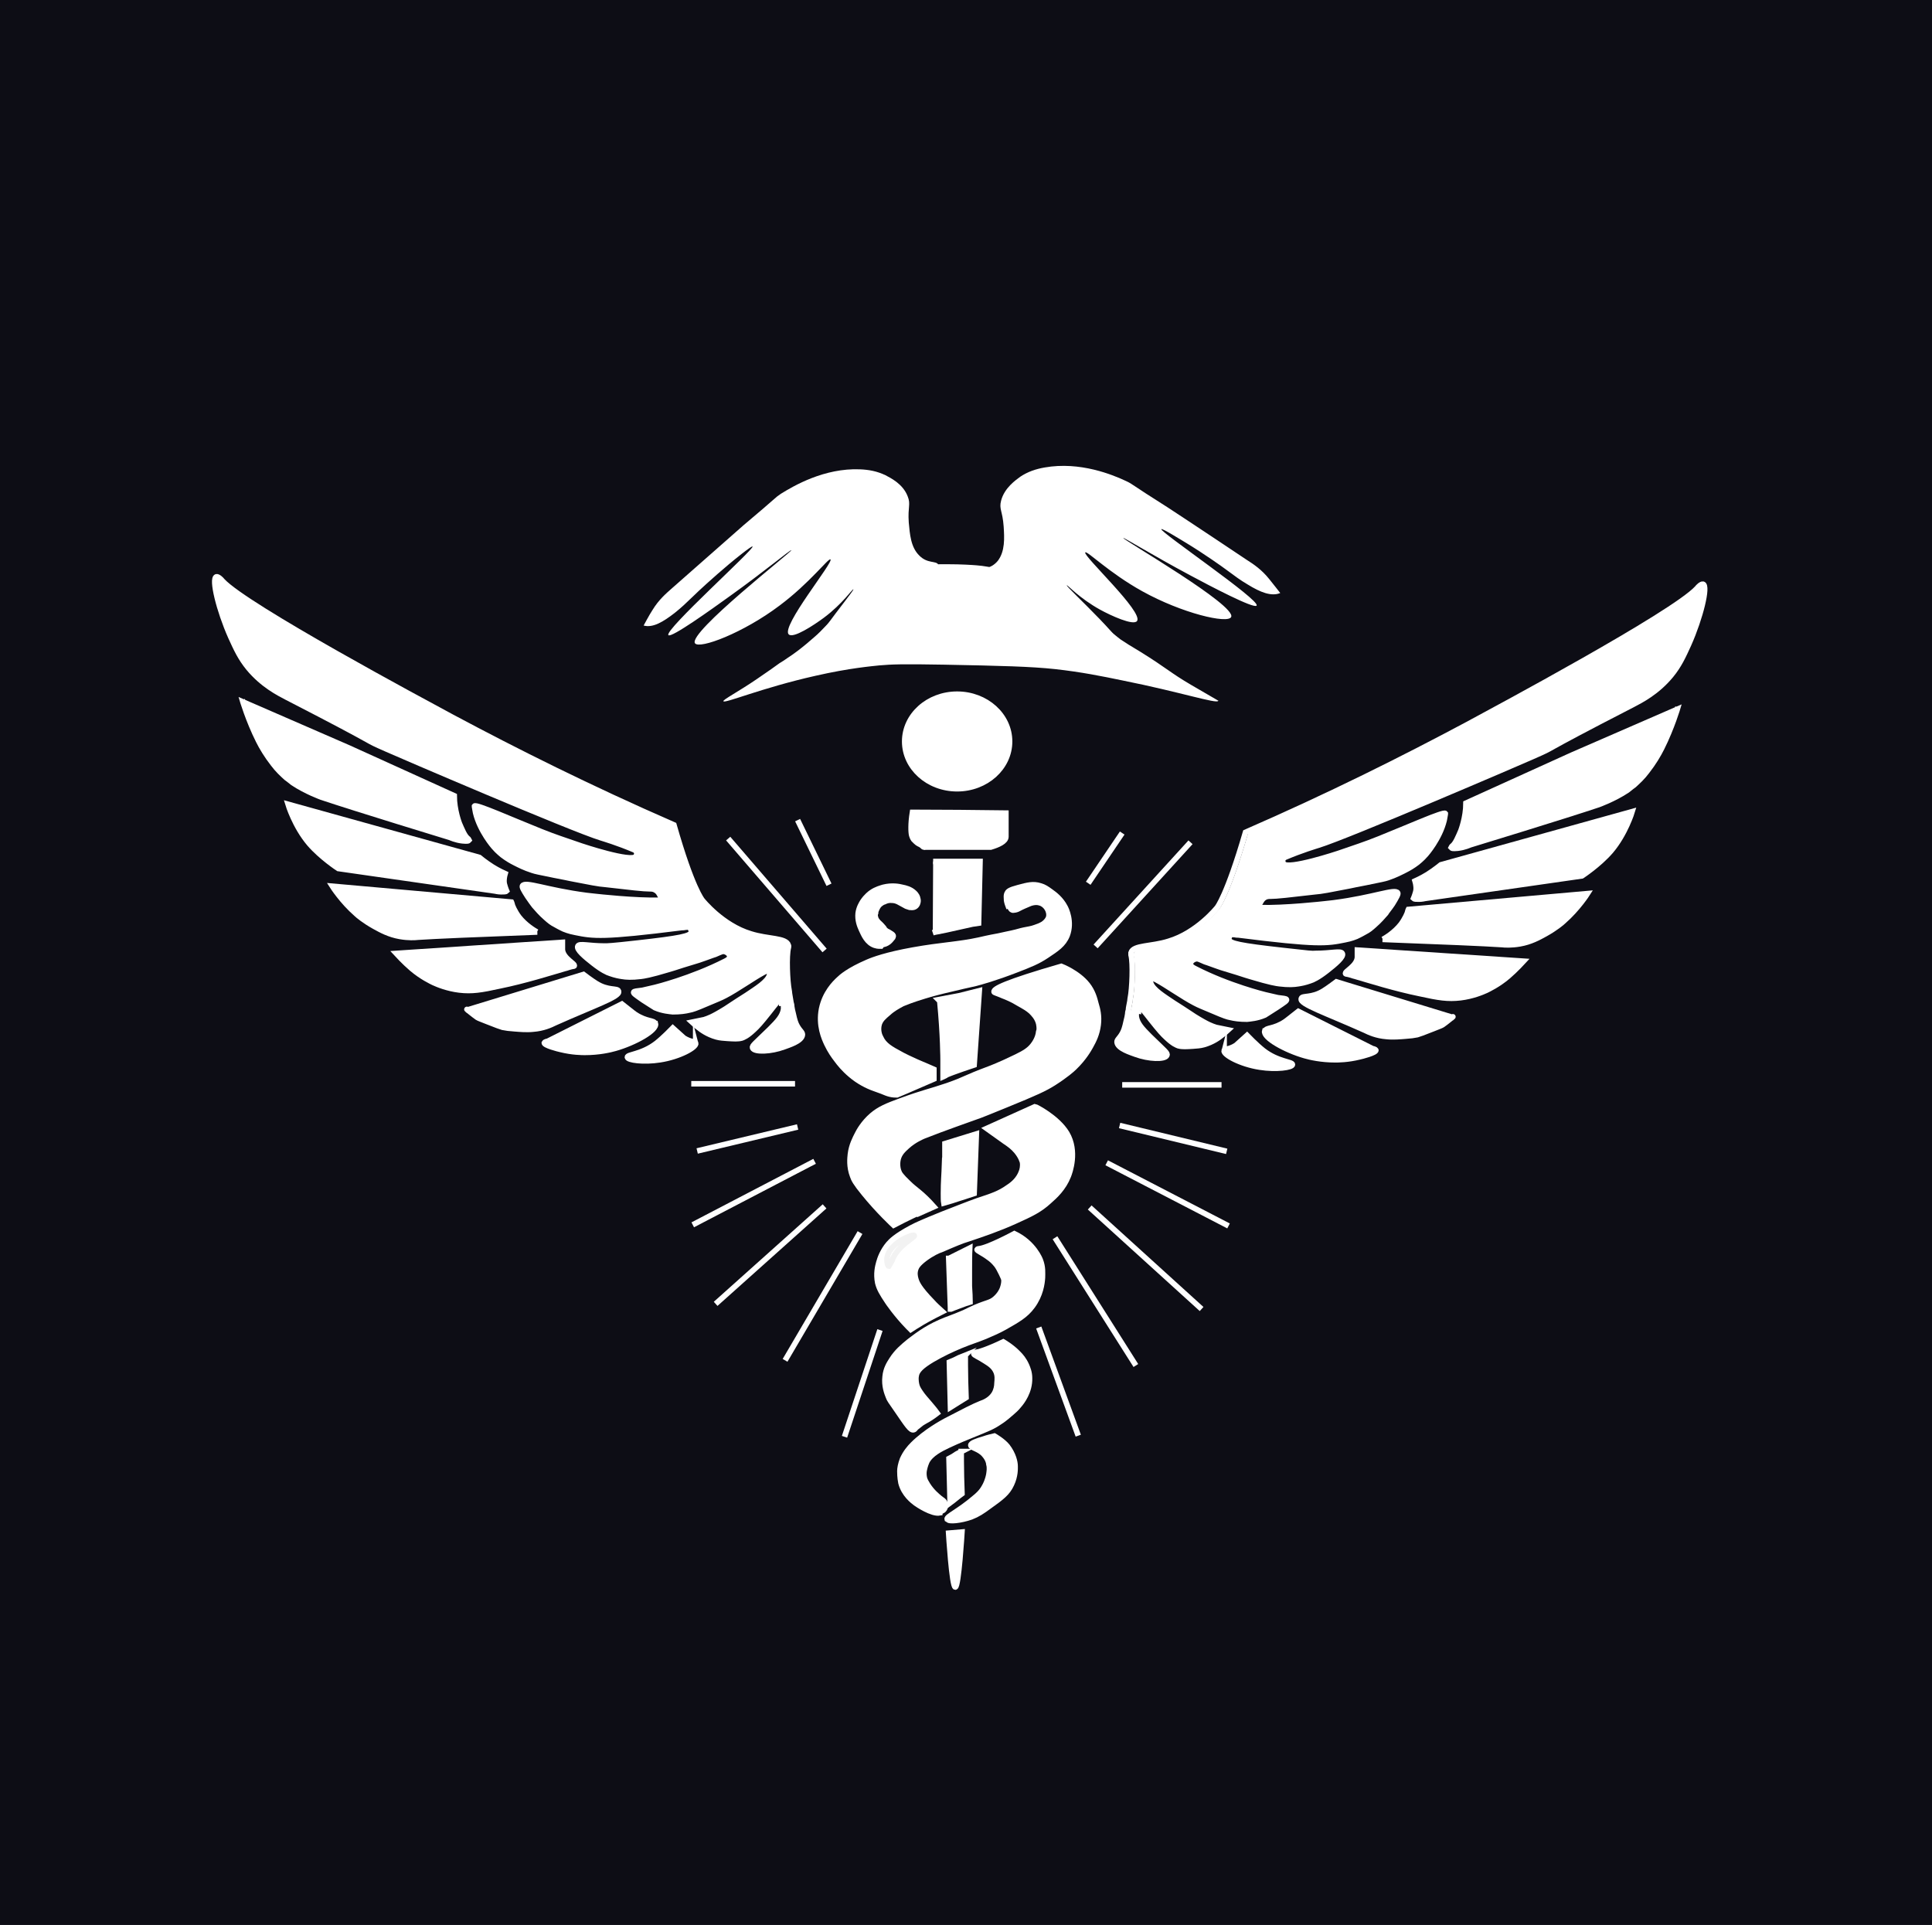 <svg xmlns="http://www.w3.org/2000/svg" id="Camada_1" data-name="Camada 1" viewBox="0 0 52.32 52.13"><rect x="0" y="0" width="52.32" height="52.13" fill="#808080" stroke="none"/><rect x="1" y="1" width="50.32" height="50.13" style="fill: #0d0d15; stroke: #0d0d15; stroke-miterlimit: 10; stroke-width: 2px;"></rect><g><g><g><g><g><path d="m46.13,15.83c.14.05-.07.91-.39,1.63-.15.33-.26.57-.48.84-.38.46-.82.68-1.03.79-2.82,1.45-1.95,1.07-2.72,1.41-.22.1-5.01,2.16-5.8,2.4-.06.02-.44.13-.91.33h0s-.04.03-.05.06c0,0-.02.05.02.11.11.18,1.49-.28,1.49-.28.46-.16.69-.23,1.09-.39.8-.32,1.76-.75,1.8-.69,0,0,0,.03-.01.07,0,0-.01.06-.02.11-.12.5-.49.92-.49.92-.12.14-.22.21-.24.23-.12.09-.22.15-.34.21-.1.05-.25.13-.46.2-.09.03-.15.04-.59.13-.25.05-.37.07-.45.09-.51.1-.77.15-.93.16-.69.08-1.04.12-1.21.12-.04,0-.1,0-.16.04-.09.06-.1.15-.17.22,0,0-.02.02-.01.03,0,.01.04.02.05.02.68.02,1.74-.1,1.74-.1.16-.02.12-.01.27-.03,1.08-.14,1.66-.39,1.73-.27.02.03-.03.12-.14.3-.08.12-.16.21-.18.25-.08.09-.17.2-.32.33-.09.08-.15.13-.25.18-.12.07-.21.11-.23.12,0,0-.14.06-.31.09-.49.1-.74.14-2.88-.13-.07,0-.1-.01-.1-.01-.05,0-.08-.01-.08-.01-.04,0-.09.09-.08.14.01.11.3.17,1.46.3.71.08.8.09.88.08.44,0,.69-.08.73,0,.05.09-.19.29-.42.47-.23.18-.38.25-.45.27-.14.05-.25.07-.32.08-.11.02-.27.03-.51,0-.08-.01-.24-.03-.77-.19-.24-.07-.21-.07-.61-.19-.17-.05-.23-.07-.34-.11-.2-.07-.3-.11-.31-.11-.14-.06-.18-.09-.25-.07-.07.02-.14.08-.13.14,0,.06.08.1.12.12.91.47,1.9.71,1.9.71.22.05.34.08.35.08.14.02.22.02.23.05.01.03-.05.07-.26.21-.2.13-.3.19-.33.21-.21.09-.4.1-.48.11-.2,0-.34-.02-.46-.05-.06-.01-.16-.04-.46-.17-.26-.11-.39-.16-.5-.22-.31-.16-.76-.48-1.04-.63-.04-.02-.12-.06-.15-.03-.03.02-.01.08,0,.11.05.19.37.38.62.55.35.22.52.34.57.37.37.23.48.26.57.29,0,0,.01,0,.34.07,0,0-.12.11-.18.15-.06.05-.23.18-.48.25-.11.03-.19.03-.3.04-.17.01-.28.02-.39-.01-.05-.02-.14-.05-.32-.22-.1-.09-.19-.19-.42-.48-.19-.24-.25-.33-.3-.32-.02,0-.04.04-.04.08l-.21-.02c0-.06.02-.12.04-.24,0-.04.01-.07.01-.08.05-.25.08-.94.02-1.17,0-.04,0-.05,0-.06.06-.21.55-.16,1.02-.31.77-.23,1.31-.91,1.31-.91,0,0,.27-.32.77-2.04,2.27-.99,4.27-1.99,6.01-2.92.74-.4,5.58-2.99,6.22-3.69.02-.03.11-.12.16-.11Z" style="fill: #fff; stroke-width: 0px;"></path><path d="m31.14,28.07c.41.4.49.45.46.51-.05.12-.5.1-.85-.03-.1-.04-.49-.15-.5-.33,0-.07.06-.09.14-.23.04-.07.07-.15.11-.34.02-.07.03-.13.04-.19,0-.04.01-.08.02-.11l.21.02s0,.11,0,.16c.03.19.15.32.37.54Z" style="fill: #fff; stroke-width: 0px;"></path></g><path d="m30.77,27.37s0,.11,0,.16c.03.19.15.32.37.54.41.4.49.45.46.51-.05.12-.5.1-.85-.03-.1-.04-.49-.15-.5-.33,0-.07.06-.09.14-.23.04-.07.07-.15.11-.34.02-.07.03-.13.04-.19,0-.04.01-.08.02-.11,0-.06.02-.12.04-.24,0-.04.01-.07.01-.08.05-.25.08-.94.02-1.17,0-.04,0-.05,0-.06.06-.21.55-.16,1.02-.31.77-.23,1.31-.91,1.31-.91,0,0,.27-.32.77-2.04,2.27-.99,4.27-1.99,6.01-2.92.74-.4,5.58-2.99,6.22-3.69.02-.03.11-.12.16-.11.14.05-.07.91-.39,1.63-.15.33-.26.57-.48.84-.38.46-.82.68-1.03.79-2.82,1.45-1.95,1.07-2.72,1.41-.22.1-5.01,2.16-5.8,2.4-.06.02-.44.13-.91.33h0s-.04.03-.05.06c0,0-.02.05.02.11.11.18,1.49-.28,1.49-.28.46-.16.69-.23,1.09-.39.8-.32,1.76-.75,1.8-.69,0,0,0,.03-.01.07,0,0-.01.06-.02.11-.12.5-.49.92-.49.92-.12.14-.22.21-.24.23-.12.09-.22.15-.34.21-.1.05-.25.13-.46.2-.09.03-.15.04-.59.13-.25.05-.37.07-.45.09-.51.1-.77.15-.93.16-.69.08-1.04.12-1.21.12-.04,0-.1,0-.16.04-.09.06-.1.15-.17.22,0,0-.02.02-.01.03,0,.01.04.02.05.02.68.02,1.74-.1,1.74-.1.16-.02.12-.01.27-.03,1.08-.14,1.66-.39,1.73-.27.02.03-.03.12-.14.3-.08.12-.16.21-.18.25-.08.09-.17.2-.32.33-.09.08-.15.13-.25.18-.12.07-.21.11-.23.12,0,0-.14.06-.31.09-.49.1-.74.14-2.88-.13-.07,0-.1-.01-.1-.01-.05,0-.08-.01-.08-.01-.04,0-.09.09-.08.14.01.11.3.17,1.46.3.71.08.8.09.88.08.44,0,.69-.08.73,0,.05.09-.19.29-.42.47-.23.18-.38.25-.45.27-.14.05-.25.07-.32.08-.11.02-.27.03-.51,0-.08-.01-.24-.03-.77-.19-.24-.07-.21-.07-.61-.19-.17-.05-.23-.07-.34-.11-.2-.07-.3-.11-.31-.11-.14-.06-.18-.09-.25-.07-.07.02-.14.08-.13.14,0,.06.08.1.12.12.91.47,1.9.71,1.9.71.22.05.34.08.35.08.14.02.22.02.23.05.01.03-.05.07-.26.21-.2.13-.3.19-.33.21-.21.09-.4.1-.48.11-.2,0-.34-.02-.46-.05-.06-.01-.16-.04-.46-.17-.26-.11-.39-.16-.5-.22-.31-.16-.76-.48-1.04-.63-.04-.02-.12-.06-.15-.03-.03.02-.01.08,0,.11.05.19.37.38.62.55.35.22.52.34.57.37.37.23.48.26.57.29,0,0,.01,0,.34.07,0,0-.12.11-.18.15-.06.05-.23.18-.48.25-.11.03-.19.03-.3.04-.17.01-.28.02-.39-.01-.05-.02-.14-.05-.32-.22-.1-.09-.19-.19-.42-.48-.19-.24-.25-.33-.3-.32-.02,0-.04.04-.04.08Z" style="fill: none; stroke: #fff; stroke-miterlimit: 10; stroke-width: .15px;"></path></g><path d="m33.15,28.45c.01-.05.13-.02.32-.14l.3-.27h0s.25.26.44.41c.4.31.79.3.79.38,0,.08-.44.14-.88.07-.53-.08-1-.34-.97-.45Z" style="fill: #fff; stroke: #fff; stroke-miterlimit: 10; stroke-width: .15px;"></path><path d="m34.26,27.92c.03-.1.22-.04.54-.25,0,0,.06-.04.36-.28h0c1.99,1,2.01,1.01,2.01,1.01.02,0,.08.02.09.04.01.07-.39.17-.44.18-.32.08-.59.08-.66.08-.38,0-.68-.07-.82-.11-.53-.15-1.14-.49-1.09-.67Z" style="fill: #fff; stroke: #fff; stroke-miterlimit: 10; stroke-width: .15px;"></path><path d="m35.24,27.04c.03-.09.28,0,.61-.21.13-.08.34-.24.34-.24h0s3.14.96,3.14.96h0c.08-.07-.17.14-.26.2-.05.03-.06.03-.26.11-.31.12-.33.13-.43.16-.1.02-.17.03-.32.04-.13.01-.33.03-.51.01-.27-.02-.47-.11-.59-.17-1.05-.47-1.77-.71-1.72-.85Z" style="fill: #fff; stroke: #fff; stroke-miterlimit: 10; stroke-width: .15px;"></path><path d="m36.44,26.37c-.04-.06.3-.2.32-.44v-.2h0s4.5.3,4.5.3h0s-.22.24-.42.41c-.27.23-.53.35-.59.38-.11.05-.37.16-.7.2-.34.04-.59,0-1.09-.11-.69-.14-1.38-.36-1.76-.47-.05-.01-.07-.02-.1-.03-.13-.04-.15-.03-.16-.04Z" style="fill: #fff; stroke: #fff; stroke-miterlimit: 10; stroke-width: .15px;"></path><path d="m37.45,25.44c.07-.04.31-.18.49-.41.11-.15.18-.31.18-.34.01-.04.02-.06.02-.06h0s4.85-.43,4.85-.43h0s-.26.41-.65.75c-.04.04-.22.19-.49.34-.18.1-.4.22-.69.27-.23.04-.41.03-.49.02-.45-.03-1.61-.08-3.23-.14Z" style="fill: #fff; stroke: #fff; stroke-miterlimit: 10; stroke-width: .15px;"></path><path d="m38.28,24.33s.03-.07.06-.18c.02-.07.01-.15,0-.21,0-.01-.02-.08-.02-.08h0s.18-.08.34-.18c.19-.12.36-.26.36-.26h0s5.18-1.44,5.18-1.44h0s-.18.6-.58,1.07c-.32.37-.78.67-.78.67h0s-4.25.61-4.25.61h0s-.08.02-.16.02c-.08,0-.13,0-.15-.02Z" style="fill: #fff; stroke: #fff; stroke-miterlimit: 10; stroke-width: .15px;"></path></g><path d="m39.3,22.95s.02-.04.03-.04c.09-.07.16-.25.23-.41,0,0,.14-.36.14-.75,0,0,0,0,0,0h0s5.73-2.6,5.74-2.6h0s-.16.55-.44,1.11c-.09.18-.22.4-.4.63-.12.16-.24.27-.35.37-.02.01-.09.07-.18.14-.36.24-.78.39-.78.39-.89.3-3.48,1.09-3.48,1.09h0s-.15.07-.33.09c-.03,0-.16.02-.17-.01Z" style="fill: #fff; stroke: #fff; stroke-miterlimit: 10; stroke-width: .15px;"></path></g><path d="m22.62,27.37s.1-.09.22-.22c.18-.2.36-.31.48-.38.12-.07.3-.14.67-.28.28-.1.42-.16.6-.21.18-.05.25-.07.39-.13.14-.06.43-.2.41-.26-.03-.1-.89.09-.96.11-.41.09-.67.15-.97.31-.28.15-.43.3-.56.44-.09.09-.18.19-.24.35-.04.12-.07.27-.03.28Z" style="fill: #fff; stroke: #000; stroke-miterlimit: 10; stroke-width: .15px;"></path><path d="m23.52,31.05c.2-.15.3-.33.45-.51.12-.14.23-.24.29-.29.27-.23.49-.3.48-.32-.01-.03-.39.08-.72.28-.1.06-.19.13-.28.21-.01.01-.07.09-.17.23-.09.12-.15.2-.18.33-.02.09-.01.11,0,.12.03.02.08-.01.13-.05Z" style="fill: #fff; stroke: #000; stroke-miterlimit: 10; stroke-width: .15px;"></path><line x1="29.47" y1="23.92" x2="30.39" y2="22.56" style="fill: #fff; stroke: #fff; stroke-miterlimit: 10; stroke-width: .15px;"></line><line x1="29.67" y1="25.63" x2="32.24" y2="22.81" style="fill: #fff; stroke: #fff; stroke-miterlimit: 10; stroke-width: .15px;"></line><line x1="30.39" y1="29.38" x2="33.08" y2="29.38" style="fill: #fff; stroke: #fff; stroke-miterlimit: 10; stroke-width: .15px;"></line><line x1="30.32" y1="30.48" x2="33.22" y2="31.18" style="fill: #fff; stroke: #fff; stroke-miterlimit: 10; stroke-width: .15px;"></line><line x1="29.97" y1="31.49" x2="33.27" y2="33.2" style="fill: #fff; stroke: #fff; stroke-miterlimit: 10; stroke-width: .15px;"></line><line x1="29.51" y1="32.7" x2="32.54" y2="35.45" style="fill: #fff; stroke: #fff; stroke-miterlimit: 10; stroke-width: .15px;"></line><line x1="28.57" y1="33.52" x2="30.76" y2="36.98" style="fill: #fff; stroke: #fff; stroke-miterlimit: 10; stroke-width: .15px;"></line><line x1="28.13" y1="35.95" x2="29.2" y2="38.88" style="fill: #fff; stroke: #fff; stroke-miterlimit: 10; stroke-width: .15px;"></line><line x1="23.83" y1="36.02" x2="22.87" y2="38.91" style="fill: #fff; stroke: #fff; stroke-miterlimit: 10; stroke-width: .15px;"></line><line x1="23.29" y1="33.38" x2="21.26" y2="36.84" style="fill: #fff; stroke: #fff; stroke-miterlimit: 10; stroke-width: .15px;"></line><line x1="22.33" y1="32.67" x2="19.38" y2="35.31" style="fill: #fff; stroke: #fff; stroke-miterlimit: 10; stroke-width: .15px;"></line><line x1="21.95" y1="31.52" x2="18.92" y2="33.09" style="fill: #fff; stroke: #000; stroke-miterlimit: 10; stroke-width: .15px;"></line><line x1="18.88" y1="31.17" x2="21.6" y2="30.52" style="fill: #fff; stroke: #fff; stroke-miterlimit: 10; stroke-width: .15px;"></line><line x1="18.76" y1="33.17" x2="22.06" y2="31.45" style="fill: #fff; stroke: #fff; stroke-miterlimit: 10; stroke-width: .15px;"></line><line x1="18.72" y1="29.35" x2="21.53" y2="29.35" style="fill: #fff; stroke: #fff; stroke-miterlimit: 10; stroke-width: .15px;"></line><line x1="19.72" y1="22.71" x2="22.33" y2="25.74" style="fill: #fff; stroke: #fff; stroke-miterlimit: 10; stroke-width: .15px;"></line><line x1="21.6" y1="22.21" x2="22.45" y2="23.96" style="fill: #fff; stroke: #fff; stroke-miterlimit: 10; stroke-width: .15px;"></line><path d="m25.67,41.15c.02.06.35.03.63-.07.18-.07.3-.15.49-.29.32-.23.49-.35.6-.59.11-.23.1-.43.1-.49,0-.12-.05-.33-.21-.54-.12-.15-.35-.28-.35-.28-.08.02-.18.04-.29.08-.2.06-.35.11-.35.17,0,.07.22.09.36.25.1.11.13.22.13.26.03.11.01.2,0,.28-.03.16-.09.28-.12.33-.08.15-.19.24-.25.29-.44.38-.78.52-.76.59Z" style="fill: #fff; stroke: #fff; stroke-miterlimit: 10; stroke-width: .15px;"></path><path d="m25.45,40.94s.09-.02.12-.07c.05-.07.02-.15.02-.16-.02-.07-.08-.09-.14-.14,0,0,0,0,0,0-.07-.06-.21-.17-.33-.36-.04-.07-.07-.11-.09-.19-.02-.1-.01-.18,0-.22,0,0,.02-.11.07-.22.11-.21.37-.34.58-.44.11-.05.23-.11.65-.28.42-.17.55-.22.74-.35.16-.1.28-.22.31-.24.07-.06.15-.13.22-.22.07-.08.29-.36.28-.73,0-.15-.05-.27-.08-.34-.07-.16-.16-.26-.22-.32-.18-.19-.41-.32-.41-.32-.46.22-.67.27-.67.27-.06.01-.12.02-.13.05,0,.04.13.08.31.2.13.08.23.15.29.28.05.11.04.21.03.32,0,.08-.02.19-.08.29-.1.16-.27.23-.36.26-.2.08-.45.21-.95.47-.09.05-.54.29-.89.64-.09.09-.2.22-.28.4-.05.13-.07.25-.07.32,0,.04,0,.17.03.32.08.31.32.49.4.55.04.03.44.3.65.26Z" style="fill: #fff; stroke: #fff; stroke-miterlimit: 10; stroke-width: .15px;"></path><path d="m25.87,42.98c.09,0,.18-1.49.18-1.49,0,0-.36.03-.36.03,0,0,.09,1.46.18,1.46Z" style="fill: #fff; stroke: #fff; stroke-miterlimit: 10; stroke-width: .15px;"></path><path d="m25.75,35.45h0s.15-.06.29-.11c.05-.02.13-.05.23-.08,0-.12-.01-.26-.02-.43,0-.04,0-.17,0-.36,0-.23,0-.46.01-.67,0,0-.54.27-.56.28,0,0-.01,0-.01,0,0,.04.05,1.34.05,1.34,0,.02,0,.03,0,.03Z" style="fill: #fff; stroke: #fff; stroke-miterlimit: 10; stroke-width: .15px;"></path><path d="m24.92,38.57c.05-.04.09-.06.14-.09.08-.04.19-.11.32-.21-.08-.11-.16-.2-.21-.26-.11-.13-.17-.19-.25-.31-.07-.1-.09-.16-.1-.21,0,0-.03-.12-.01-.23.02-.15.16-.27.42-.43.29-.17.55-.29.79-.39.32-.13.36-.13.66-.25.21-.09.35-.15.53-.25.33-.19.56-.31.75-.57.22-.3.26-.61.27-.77,0-.12.02-.28-.06-.48,0,0-.17-.46-.7-.71,0,0,0,0,0,0,0,0-.72.39-.97.41,0,0-.03,0-.04.02-.01.03.15.09.32.22.06.04.13.1.21.2.05.07.08.13.13.23.04.09.07.14.07.19,0,.08-.02.15-.04.21-.02.06-.08.18-.21.29-.12.1-.2.09-.51.22-.14.06-.13.06-.32.15-.35.15-.45.17-.65.26-.41.18-.68.4-.84.52-.17.14-.33.27-.47.49-.07.11-.16.25-.18.46-.03.25.05.45.09.55.03.08.05.1.25.39.26.38.35.52.43.5.05-.01.05-.07.18-.17Z" style="fill: #fff; stroke: #fff; stroke-miterlimit: 10; stroke-width: .15px;"></path><path d="m25.27,23.33h1.27c-.01.55-.03,1.11-.04,1.66-.02,0-1.03.23-1.05.23-.06.01-.13.02-.19.04" style="fill: #fff; stroke: #fff; stroke-miterlimit: 10; stroke-width: .15px;"></path><path d="m24.61,36.04s.09-.06.14-.09c0,0,.06-.04.13-.08.09-.06.32-.19.64-.35-.11-.1-.2-.18-.27-.26-.37-.38-.42-.52-.45-.62-.02-.07-.04-.17,0-.28.02-.06.07-.14.24-.27.2-.15.38-.23.45-.25.37-.16.56-.24.73-.29.39-.13.83-.28,1.27-.48.42-.19.66-.3.92-.54.16-.14.39-.35.52-.68.04-.1.25-.67-.04-1.16-.26-.43-.85-.72-.86-.72-.44.2-.87.39-1.31.59.21.15.38.27.49.35.12.08.22.15.32.27.13.16.15.27.16.29.02.12-.01.22-.03.27-.07.19-.21.32-.35.41-.25.18-.45.24-.84.37-.28.1-.5.19-.94.36-.52.21-.7.29-.85.37-.43.23-.55.36-.62.44-.16.19-.23.39-.26.5-.03.11-.08.3-.03.55.04.16.11.28.27.52,0,0,.22.33.55.67,0,0,.11.11.11.11h0" style="fill: #fff; stroke: #fff; stroke-miterlimit: 10; stroke-width: .15px;"></path><path d="m24.07,34.29s.07-.11.09-.16c.15-.41.63-.62.6-.67-.02-.03-.21.04-.36.13-.06.04-.38.24-.38.52,0,.08.02.18.05.18Z" style="fill: #fff; stroke: #f2f2f2; stroke-miterlimit: 10; stroke-width: .15px;"></path><path d="m25.02,22.94s-.02,0-.04-.03c0,0,0,0,0,0-.05-.04-.08-.05-.1-.06-.02-.01-.05-.03-.08-.06-.02-.02-.04-.04-.06-.06,0,0-.03-.04-.05-.11-.02-.08-.03-.31.02-.62.84,0,1.68.01,2.53.02,0,.35,0,.53,0,.63,0,0,0,0,0,.01,0,.13-.21.22-.41.28-.95,0-1.25,0-1.34,0,0,0-.1,0-.35,0-.01,0-.02,0-.02,0-.03,0-.03,0-.05,0-.03,0-.03.01-.04,0Z" style="fill: #fff; stroke: #fff; stroke-miterlimit: 10; stroke-width: .15px;"></path><ellipse cx="25.92" cy="20.08" rx="1.42" ry="1.28" style="fill: #fff; stroke: #fff; stroke-miterlimit: 10; stroke-width: .15px;"></ellipse><path d="m23.89,25.58c.13-.01.21-.09.28-.18,0-.01.02-.03.02-.05,0-.02-.01-.04-.08-.08-.07-.05-.09-.04-.13-.08-.04-.03-.02-.04-.08-.1-.06-.07-.07-.07-.12-.12-.03-.04-.06-.07-.07-.12-.02-.06-.01-.1,0-.12,0-.06.03-.1.04-.13.02-.04.04-.08.09-.12.04-.03.07-.05.11-.06.04-.02.11-.05.2-.04.02,0,.09,0,.17.04.04.02.07.04.13.07.04.02.05.03.09.05.03.01.06.02.09.03.03,0,.07.01.11,0,.08-.02.11-.1.11-.11.02-.06.01-.1,0-.13,0-.02-.02-.09-.1-.16-.1-.09-.22-.12-.32-.14-.08-.02-.27-.06-.51,0-.06.02-.19.05-.32.14-.03.02-.14.1-.24.25-.03.05-.1.16-.12.31-.02.19.04.34.09.45.06.13.15.35.36.42.09.03.16.02.17.02Z" style="fill: #fff; stroke: #fff; stroke-miterlimit: 10; stroke-width: .15px;"></path><path d="m27.3,24.53s-.03-.08-.04-.14c0-.06-.02-.15.02-.21.02-.04.06-.08.29-.14.26-.07.41-.11.6-.05.11.03.18.08.29.16.1.07.27.2.38.41.03.05.2.4.06.77-.1.25-.29.37-.56.55-.24.16-.44.24-.83.39-.54.21-.97.33-1.09.36-.16.04-.11.02-.61.14-.39.09-.57.14-.77.2-.36.11-.5.17-.6.21-.13.07-.26.14-.38.25-.13.11-.21.18-.25.3-.05.17.01.32.04.37.09.2.26.3.56.46,0,0,.21.12.79.36,0,0,.09.04.09.04v.26c-.33.14-.66.29-1,.43-.04,0-.11,0-.19-.02-.08-.02-.12-.04-.22-.08-.11-.04-.17-.06-.22-.08-.17-.06-.41-.18-.62-.36-.19-.16-.31-.31-.39-.42-.07-.09-.17-.23-.26-.42-.07-.15-.23-.5-.14-.95.09-.43.35-.69.47-.8.06-.06.26-.24.77-.46.16-.07.51-.2,1.23-.33.78-.14,1.24-.15,1.79-.27.09-.02.25-.06.53-.11.17-.04.24-.05.37-.08.18-.04.18-.05.32-.08.14-.03.19-.03.3-.07.09-.03.14-.05.21-.09.05-.03.13-.1.16-.19.04-.16-.08-.35-.24-.39-.12-.04-.26.01-.32.04-.17.07-.24.11-.24.11,0,0-.05.03-.1.04-.04,0-.07.02-.09,0-.04-.01-.05-.05-.08-.12Z" style="fill: #fff; stroke: #fff; stroke-miterlimit: 10; stroke-width: .15px;"></path><path d="m25.58,31.52c-.01.3-.03.48-.03.8,0,.11,0,.2.01.26.14-.04.28-.08.42-.13.14-.04.27-.09.4-.13.02-.54.04-1.07.06-1.61-.28.09-.57.17-.85.26,0,.23,0,.42,0,.56Z" style="fill: #fff; stroke: #fff; stroke-miterlimit: 10; stroke-width: .15px;"></path><path id="caduceu" d="m24.91,32.85c.09-.04.22-.1.38-.17-.16-.18-.3-.31-.41-.4-.08-.07-.16-.12-.28-.24-.2-.19-.24-.26-.25-.29-.02-.04-.07-.18-.03-.36.04-.16.14-.25.25-.35.19-.17.39-.25.43-.27.58-.23,1.25-.46,1.55-.57.08-.03.28-.11.67-.27.86-.35,1.07-.45,1.31-.6.33-.21.51-.37.56-.42.27-.26.4-.5.44-.57.09-.16.18-.34.21-.59.03-.24-.02-.43-.06-.56-.04-.16-.09-.34-.23-.52-.26-.33-.71-.5-.71-.5-1.52.44-1.84.61-1.82.69,0,.02.04.02.25.11.08.03.25.1.41.2.16.09.25.14.34.22.07.07.17.17.21.33.02.1.02.18,0,.22-.02.19-.13.33-.16.37-.11.14-.24.21-.44.31-.45.22-.72.32-.72.32-.75.28-.61.27-1.15.46-.5.17-.63.18-1.26.41-.38.14-.58.22-.79.4-.23.2-.35.42-.39.5-.06.12-.16.3-.19.55-.01.1-.04.33.06.59.03.09.08.19.31.47.38.47.8.86.8.86h0c.38-.2.71-.35.71-.35Z" style="fill: #fff; stroke: #fff; stroke-miterlimit: 10; stroke-width: .15px;"></path><path d="m26.54,15.49c.05-.12.28-.06.48-.3.2-.26.18-.62.16-.93-.03-.43-.13-.47-.07-.7.09-.35.4-.56.52-.65.21-.14.43-.21.66-.25.96-.17,1.85.2,2.21.37.19.09.09.06,1.12.71,0,0,.72.47,2.14,1.42.19.12.41.27.61.52.09.11.3.38.3.38,0,0,0,0,0,0-.24.1-.54-.02-.88-.23-.22-.13-.32-.21-.58-.4-.12-.09-.57-.41-1.06-.71-.15-.09-.68-.42-.7-.39-.05.07,2.68,1.92,2.58,2.07-.06.1-1.26-.53-1.8-.82-1.03-.55-1.8-1.03-1.81-1.01-.02.04,3.08,1.83,2.92,2.14-.09.19-1.33-.1-2.41-.7-.9-.5-1.49-1.1-1.54-1.05-.08.08,1.59,1.62,1.4,1.86-.1.13-.71-.15-1-.31-.56-.31-.88-.67-.9-.66-.04.04,1.85,1.72,1.65,2-.26.37-4.21-1.86-4.01-2.36Z" style="fill: #fff; stroke-width: 0px;"></path><path d="m25.41,15.29c-.06-.11-.29-.02-.51-.24-.24-.23-.26-.59-.29-.9-.03-.43.06-.49-.03-.71-.13-.34-.47-.5-.6-.57-.23-.11-.45-.15-.69-.16-.97-.04-1.8.45-2.14.66-.18.12-.08.07-1.01.85,0,0-.65.57-1.93,1.7-.17.15-.37.32-.54.6-.08.12-.24.42-.24.42,0,0,0,0,0,0,.25.07.53-.1.84-.34.2-.16.29-.25.52-.47.11-.11.51-.48.95-.85.13-.11.62-.51.64-.48.06.06-2.39,2.26-2.28,2.4.07.09,1.17-.7,1.67-1.06.95-.68,1.64-1.26,1.66-1.24.03.03-2.8,2.23-2.61,2.52.12.17,1.31-.28,2.29-1.02.83-.62,1.33-1.3,1.38-1.25.09.07-1.35,1.82-1.13,2.03.12.12.68-.25.95-.45.51-.38.78-.79.8-.77.04.03-1.6,1.96-1.37,2.21.31.33,3.92-2.42,3.66-2.88Z" style="fill: #fff; stroke-width: 0px;"></path><path d="m33,18.98s-.21-.12-.74-.43c-.58-.34-.64-.44-1.38-.9-.3-.18-.35-.21-.53-.33-.12-.09-.2-.16-.74-.61-.2-.17-.36-.31-.48-.41-.24-.21-.32-.3-.5-.43-.09-.06-.22-.16-.39-.24-.22-.11-.36-.11-.96-.2-.63-.09-.59-.1-.83-.12-.12-.01-.41-.03-.8-.03-.48,0-.72,0-.98.09-.1.03-.28.13-.65.34-.28.16-.51.29-.73.43-.41.26-.51.35-.57.42-.09.09-.12.14-.28.31-.17.18-.3.31-.35.35-.05.04-.39.36-.78.61-.04.03-.1.07-.2.13-.15.11-.25.18-.6.42-.51.35-.94.57-.92.61.03.07,1.03-.36,2.5-.69.92-.21,1.54-.26,1.72-.28.34-.03.63-.04,1.75-.02,1.57.03,2.35.05,3.01.12.72.08,1.26.19,1.84.31,1.55.31,2.55.64,2.58.55Z" style="fill: #fff; stroke-width: 0px;"></path><g><g><g><g><path d="m5.86,15.63c-.14.05.07.91.39,1.63.15.33.26.57.48.84.38.46.82.68,1.03.79,2.82,1.45,1.95,1.07,2.72,1.41.22.1,5.01,2.16,5.8,2.4.06.02.44.13.91.33h0s.04.03.05.06c0,0,.02.05-.02.11-.11.18-1.48-.28-1.48-.28-.46-.16-.69-.23-1.09-.39-.8-.32-1.76-.75-1.8-.69,0,0,0,.03.01.07,0,0,.01.06.02.11.12.5.49.92.49.92.12.14.22.21.24.23.12.09.22.15.34.21.1.05.25.13.47.2.09.03.15.04.59.13.25.05.37.07.45.09.51.1.77.15.93.16.69.08,1.04.12,1.21.12.04,0,.1,0,.16.04.1.06.1.15.17.22,0,0,.02.02.01.03,0,.01-.04.02-.05.02-.68.02-1.74-.1-1.74-.1-.16-.02-.12-.01-.27-.03-1.08-.14-1.66-.39-1.73-.26-.02.03.03.12.14.29.08.12.15.21.18.25.08.09.17.2.32.33.09.08.15.13.25.18.12.07.21.11.23.12,0,0,.14.06.31.09.49.1.74.14,2.88-.13.07,0,.1-.01.1-.01.05,0,.08-.01.08-.01.04,0,.09.09.08.14-.01.11-.3.17-1.46.3-.71.08-.8.08-.88.08-.44,0-.69-.08-.73,0-.05.09.19.29.42.47.23.18.38.25.45.27.14.05.25.07.32.08.11.02.27.03.51,0,.08-.01.24-.03.77-.19.24-.07.21-.07.61-.19.17-.05.23-.07.34-.11.2-.07.3-.11.31-.11.14-.06.19-.09.25-.07.07.02.14.08.13.14,0,.06-.08.1-.12.12-.92.47-1.9.71-1.9.71-.22.05-.34.08-.35.08-.14.02-.22.02-.23.05-.01.03.05.07.25.21.2.13.3.19.33.21.21.09.4.1.48.11.2,0,.34-.02.46-.05.06-.01.16-.04.46-.17.26-.11.39-.16.5-.22.31-.16.76-.48,1.04-.63.04-.02.12-.06.16-.04.03.02.01.08,0,.11-.05.19-.37.38-.62.55-.35.22-.52.34-.57.37-.37.23-.48.26-.57.29,0,0-.01,0-.34.07,0,0,.12.11.18.15.06.05.23.18.48.25.11.03.19.03.3.04.17.01.28.02.39-.01.05-.02.14-.05.32-.22.1-.09.19-.19.42-.48.19-.24.25-.33.3-.32.02,0,.04.04.04.08l.21-.02c-.01-.06-.02-.12-.04-.24,0-.04-.01-.07-.01-.08-.05-.25-.08-.94-.02-1.17.01-.04,0-.05,0-.06-.06-.21-.55-.16-1.02-.31-.77-.23-1.31-.91-1.31-.91,0,0-.28-.32-.77-2.04-2.27-.99-4.27-1.99-6.01-2.92-.74-.4-5.58-2.99-6.22-3.69-.02-.03-.11-.12-.16-.11Z" style="fill: #fff; stroke-width: 0px;"></path><path d="m20.86,27.87c-.41.4-.49.45-.47.51.05.12.5.1.85-.03.1-.04.49-.15.5-.33,0-.07-.06-.09-.14-.23-.04-.07-.07-.15-.11-.34-.02-.07-.03-.13-.04-.19,0-.04-.01-.08-.02-.11l-.21.02s0,.11,0,.16c-.03.19-.15.32-.37.54Z" style="fill: #fff; stroke-width: 0px;"></path></g><path d="m21.22,27.17s0,.11,0,.16c-.03.19-.15.32-.37.54-.41.4-.49.45-.47.51.05.12.5.1.85-.03.1-.04.49-.15.5-.33,0-.07-.06-.09-.14-.23-.04-.07-.07-.15-.11-.34-.02-.07-.03-.13-.04-.19,0-.04-.01-.08-.02-.11-.01-.06-.02-.12-.04-.24,0-.04-.01-.07-.01-.08-.05-.25-.08-.94-.02-1.17.01-.04,0-.05,0-.06-.06-.21-.55-.16-1.02-.31-.77-.23-1.31-.91-1.31-.91,0,0-.28-.32-.77-2.04-2.27-.99-4.27-1.99-6.01-2.92-.74-.4-5.58-2.99-6.22-3.69-.02-.03-.11-.12-.16-.11-.14.05.07.91.39,1.63.15.33.26.57.48.84.38.46.82.68,1.03.79,2.82,1.45,1.95,1.07,2.72,1.41.22.1,5.01,2.16,5.8,2.4.06.02.44.13.91.33h0s.04.03.05.06c0,0,.02.05-.02.11-.11.18-1.48-.28-1.48-.28-.46-.16-.69-.23-1.09-.39-.8-.32-1.76-.75-1.8-.69,0,0,0,.03.01.07,0,0,.01.06.02.11.12.5.49.92.49.92.12.14.22.21.24.23.12.09.22.15.34.21.1.05.25.13.47.2.09.03.15.04.59.13.25.05.37.07.45.09.51.1.77.15.93.16.69.08,1.04.12,1.21.12.04,0,.1,0,.16.04.1.06.1.15.17.22,0,0,.02.02.01.03,0,.01-.04.02-.05.02-.68.02-1.74-.1-1.74-.1-.16-.02-.12-.01-.27-.03-1.08-.14-1.66-.39-1.73-.26-.02.03.03.12.14.29.08.12.15.21.18.25.08.09.17.2.32.33.09.08.15.13.25.18.12.07.21.11.23.12,0,0,.14.06.31.09.49.1.74.14,2.88-.13.07,0,.1-.01.1-.01.05,0,.08-.01.08-.01.04,0,.09.09.08.14-.01.11-.3.17-1.46.3-.71.08-.8.08-.88.08-.44,0-.69-.08-.73,0-.05.09.19.29.42.47.23.18.38.25.45.27.14.05.25.07.32.08.11.02.27.03.51,0,.08-.01.24-.03.77-.19.24-.07.21-.07.61-.19.17-.05.23-.07.34-.11.2-.07.3-.11.31-.11.14-.06.19-.09.25-.07.07.02.14.08.13.14,0,.06-.08.1-.12.12-.92.47-1.9.71-1.9.71-.22.05-.34.08-.35.08-.14.02-.22.02-.23.05-.01.03.05.07.25.21.2.13.3.19.33.21.21.09.4.1.48.11.2,0,.34-.02.46-.05.06-.01.16-.04.46-.17.26-.11.39-.16.5-.22.31-.16.76-.48,1.04-.63.04-.02.12-.06.16-.04.03.02.01.08,0,.11-.05.19-.37.38-.62.55-.35.22-.52.34-.57.37-.37.23-.48.26-.57.29,0,0-.01,0-.34.07,0,0,.12.11.18.15.06.05.23.18.48.25.11.03.19.03.3.04.17.01.28.02.39-.01.05-.02.14-.05.32-.22.1-.09.19-.19.42-.48.19-.24.25-.33.3-.32.02,0,.04.04.04.08Z" style="fill: none; stroke: #fff; stroke-miterlimit: 10; stroke-width: .15px;"></path></g><path d="m18.84,28.25c-.01-.05-.13-.02-.32-.14l-.3-.27h0s-.25.26-.44.41c-.4.31-.79.3-.79.38,0,.08.44.14.88.07.53-.08,1-.34.97-.45Z" style="fill: #fff; stroke: #fff; stroke-miterlimit: 10; stroke-width: .15px;"></path><path d="m17.74,27.72c-.03-.1-.22-.04-.54-.25,0,0-.06-.04-.36-.28h0c-1.99,1-2.01,1.01-2.01,1.01-.02,0-.08.02-.09.04-.01.07.39.17.44.18.32.08.59.08.66.08.38,0,.68-.07.82-.11.53-.15,1.14-.49,1.09-.67Z" style="fill: #fff; stroke: #fff; stroke-miterlimit: 10; stroke-width: .15px;"></path><path d="m16.75,26.84c-.03-.09-.28,0-.61-.21-.13-.08-.34-.24-.34-.24h0s-3.14.96-3.14.96h0c-.08-.07.17.14.26.2.05.03.06.03.26.11.31.12.33.13.43.16.1.02.17.03.32.04.13.01.33.03.51.01.27-.02.47-.11.59-.17,1.05-.47,1.77-.71,1.72-.85Z" style="fill: #fff; stroke: #fff; stroke-miterlimit: 10; stroke-width: .15px;"></path><path d="m15.55,26.16c.04-.06-.3-.2-.32-.44v-.2h0s-4.5.3-4.5.3h0s.22.24.42.41c.27.23.53.35.59.38.11.05.37.16.7.2.34.04.59,0,1.09-.11.69-.14,1.38-.36,1.76-.47.05-.01.07-.02.1-.03.13-.04.15-.03.16-.04Z" style="fill: #fff; stroke: #fff; stroke-miterlimit: 10; stroke-width: .15px;"></path><path d="m14.54,25.24c-.07-.04-.31-.18-.49-.41-.11-.15-.18-.31-.18-.34-.01-.04-.02-.06-.02-.06h0s-4.85-.43-4.85-.43h0s.26.41.65.75c.04.04.22.19.49.34.18.1.4.22.69.27.23.04.41.03.49.02.45-.03,1.61-.08,3.23-.14Z" style="fill: #fff; stroke: #fff; stroke-miterlimit: 10; stroke-width: .15px;"></path><path d="m13.72,24.13s-.03-.07-.06-.18c-.02-.07-.01-.15,0-.21,0-.01.02-.08.02-.08h0s-.18-.08-.34-.18c-.19-.12-.36-.26-.36-.26h0s-5.18-1.44-5.18-1.44h0s.18.6.58,1.07c.32.37.78.67.78.67h0s4.25.61,4.25.61h0s.08.02.16.02c.08,0,.13,0,.15-.02Z" style="fill: #fff; stroke: #fff; stroke-miterlimit: 10; stroke-width: .15px;"></path></g><path d="m12.7,22.75s-.02-.04-.03-.04c-.09-.07-.16-.25-.23-.41,0,0-.14-.36-.14-.75,0,0,0,0,0,0h0s-5.73-2.6-5.74-2.6h0s.16.55.44,1.11c.09.18.22.4.4.63.12.16.24.27.35.37.02.01.09.07.18.14.36.24.78.39.78.39.89.3,3.48,1.09,3.48,1.09h0s.15.07.33.09c.03,0,.16.02.17-.01Z" style="fill: #fff; stroke: #fff; stroke-miterlimit: 10; stroke-width: .15px;"></path></g><path d="m25.45,27.11c.09.93.09,1.59.09,1.59,0,.01,0,.24,0,.46,0,0,.09-.04.09-.05.15-.07.75-.27.75-.27,0,0,.14-2.01.14-2.01,0,0-1.07.27-1.08.27Z" style="fill: #fff; stroke: #fff; stroke-miterlimit: 10; stroke-width: .15px;"></path><path d="m26.14,36.7s0,.24,0,.26c0,.22.01.68.02.89-.14.09-.28.17-.42.26-.01-.41-.02-.81-.03-1.22.05-.02.09-.04.14-.06.04-.02.08-.04.12-.06.06-.02.12-.05.17-.07Z" style="fill: #fff; stroke: #fff; stroke-miterlimit: 10; stroke-width: .15px;"></path><path d="m26.03,39.31s0,.24,0,.26c0,.21.01.66.02.88-.11.08-.21.17-.32.25-.01-.4-.02-.8-.03-1.2.04-.02.07-.04.11-.06.03-.02.06-.04.09-.06.04-.02.09-.05.13-.07Z" style="fill: #fff; stroke: #fff; stroke-miterlimit: 10; stroke-width: .15px;"></path></g></svg>